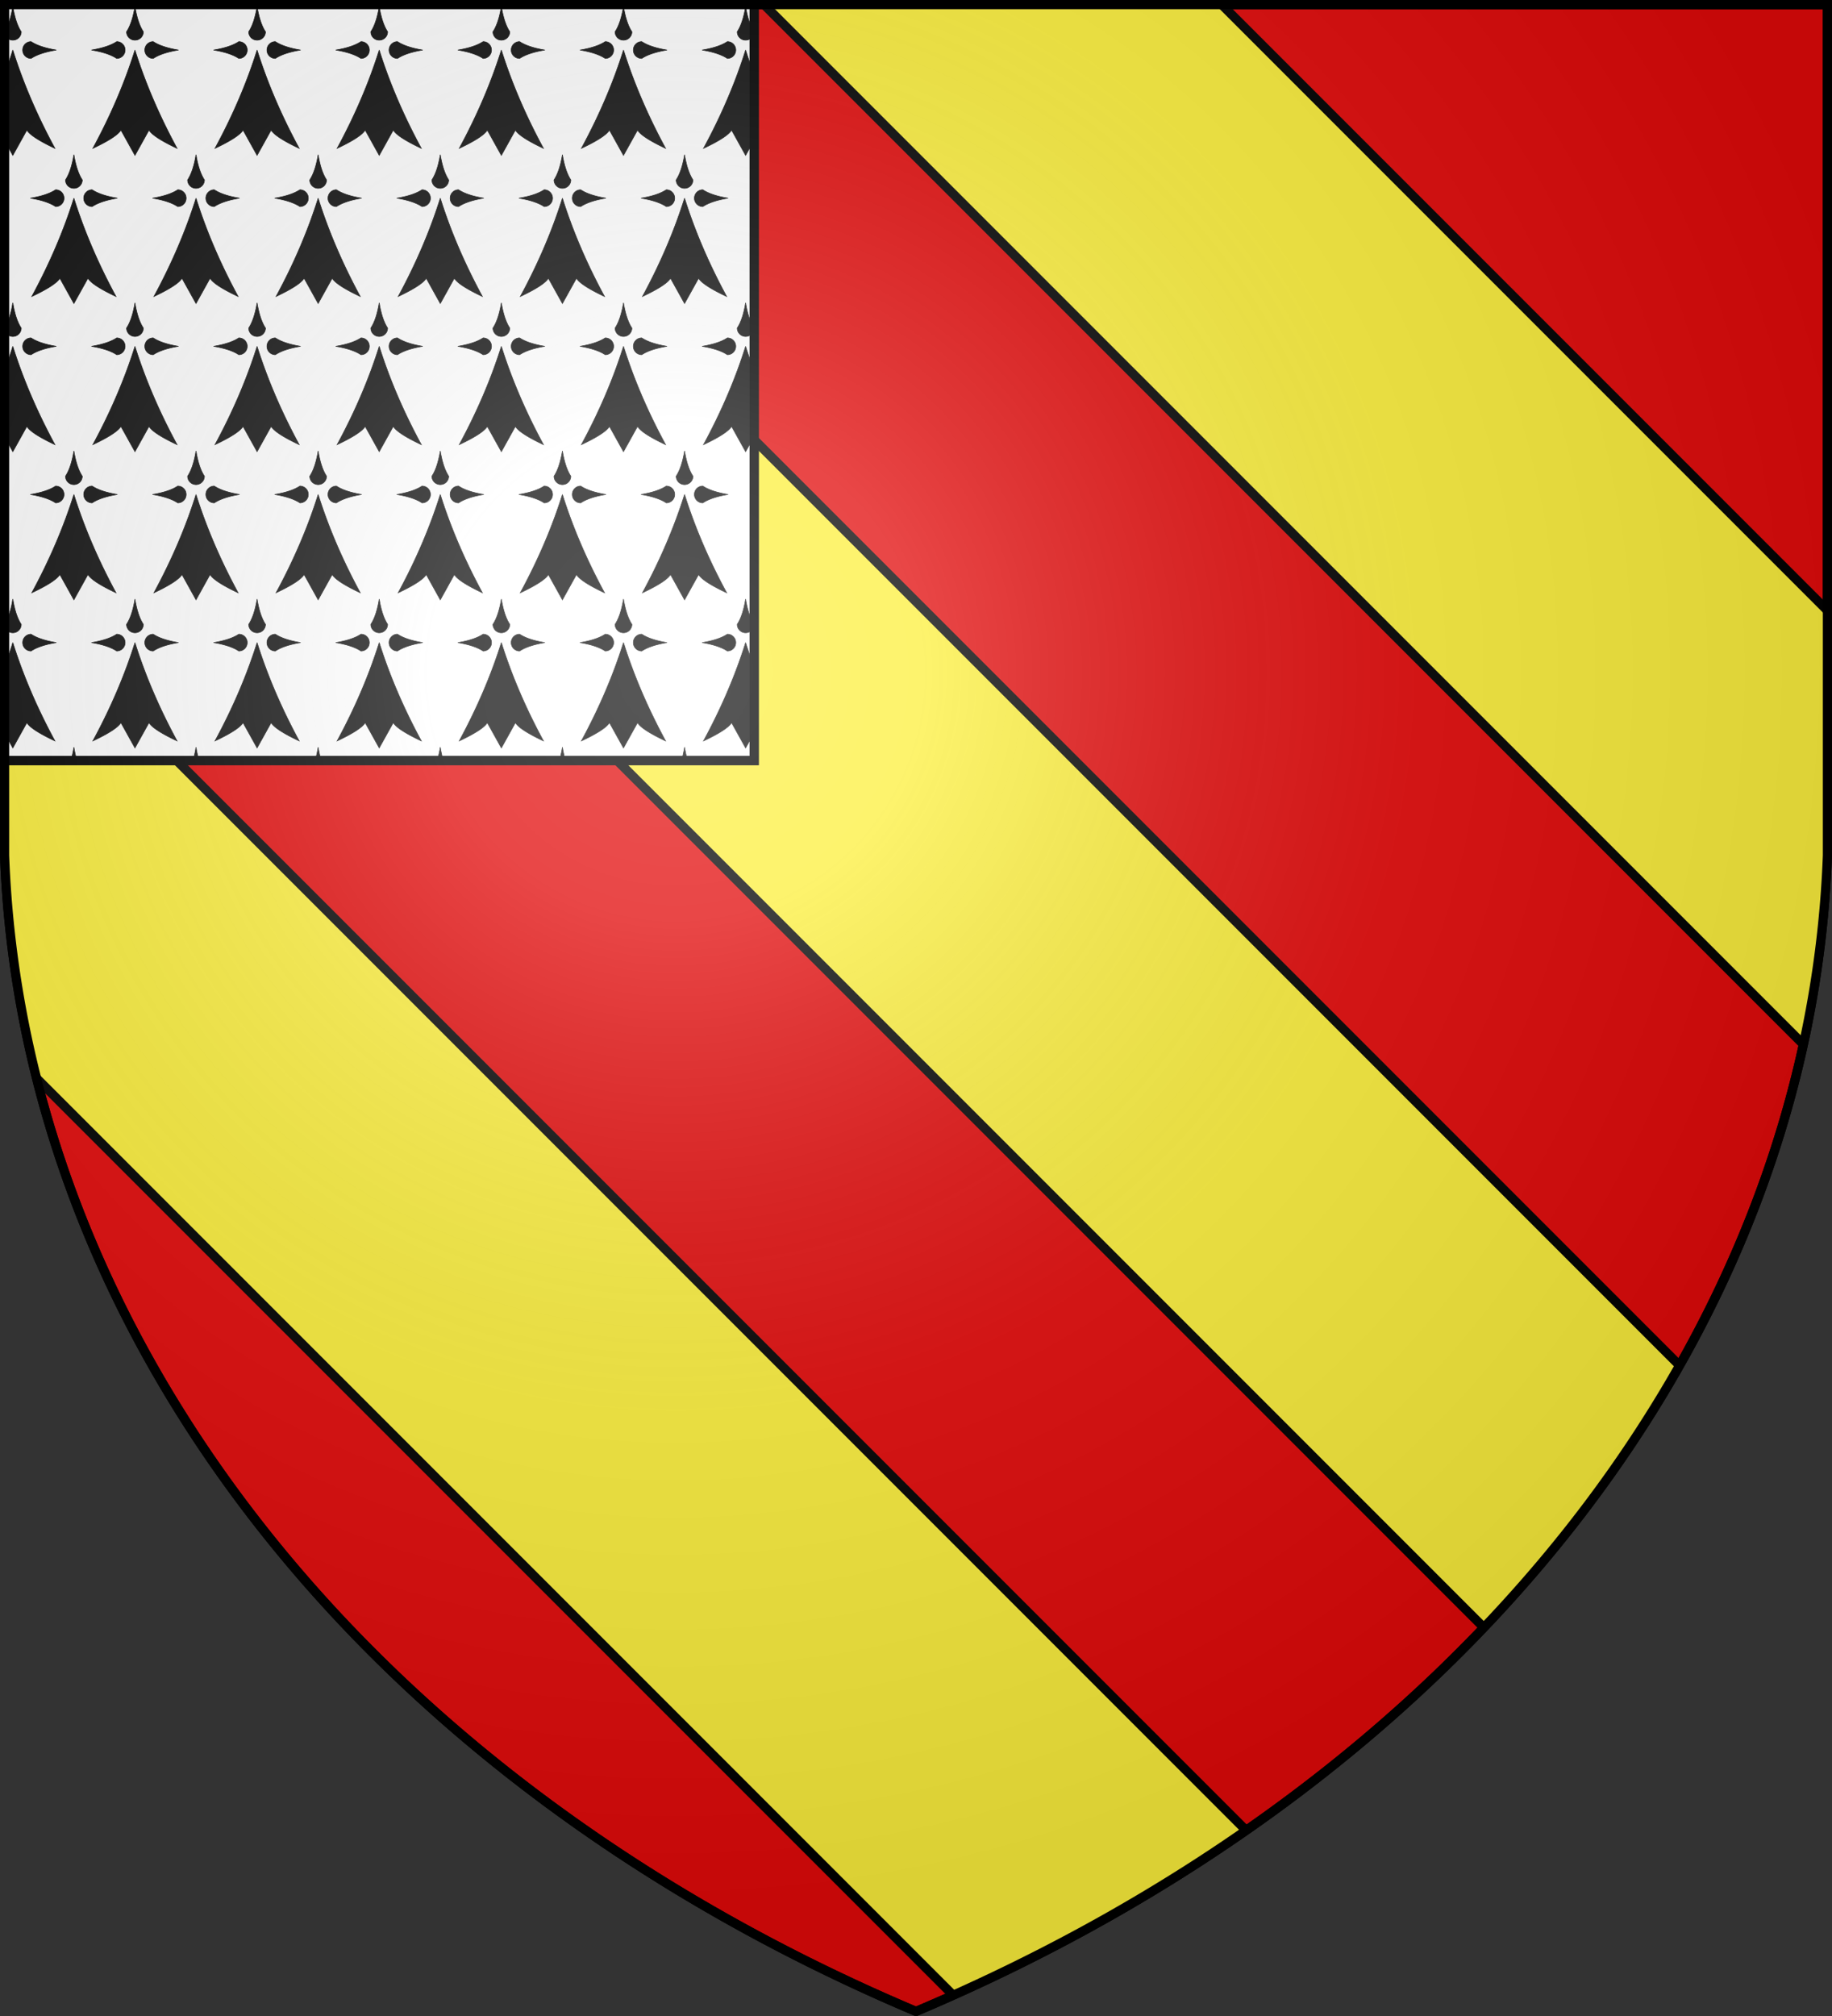 <svg xmlns="http://www.w3.org/2000/svg" xmlns:xlink="http://www.w3.org/1999/xlink" width="600" height="660" stroke="#000" stroke-width="3"><rect width="100%" height="100%" fill="#333333" stroke="none"/><radialGradient id="j" cx="221" cy="226" r="300" gradientTransform="translate(-77 -85)scale(1.35)" gradientUnits="userSpaceOnUse"><stop offset="0" stop-color="#fff" stop-opacity=".3"/><stop offset=".2" stop-color="#fff" stop-opacity=".25"/><stop offset=".6" stop-color="#666" stop-opacity=".13"/><stop offset="1" stop-opacity=".13"/></radialGradient><clipPath id="b"><path id="a" d="M1.5 1.5h597V280A570 445 0 0 1 300 658.5 570 445 0 0 1 1.5 280Z"/></clipPath><clipPath id="e"><path id="d" d="M0 0h247v249H0z"/></clipPath><use xlink:href="#a" fill="#e20909"/><g clip-path="url(#b)"><g fill="#fcef3c" transform="rotate(-45 109.074 335.444)"><path id="c" d="M236 9h106v800H236z"/><use xlink:href="#c" x="-208"/><use xlink:href="#c" x="209"/></g></g><use xlink:href="#d" fill="#fff"/><g clip-path="url(#e)"><g id="i"><g id="h"><path id="f" fill="#111" stroke="#111" stroke-width=".4" d="M300 178q11 35 30 70-17-8-20-13l-10 18-10-18q-3 5-20 13 19-35 30-70m0-31q2 12 6 18a6 6 0 1 1-12 0q4-6 6-18m-31 31q12-2 18-6a6 6 0 1 1 0 12q-6-4-18-6m62 0q-12-2-18-6a6 6 0 1 0 0 12q6-4 18-6" transform="matrix(.46 0 0 .46 -13.8 -65.5)"/><g id="g"><use xlink:href="#f" x="-120"/><use xlink:href="#f" x="-80"/><use xlink:href="#f" x="-40"/></g><use xlink:href="#g" x="160"/></g><use xlink:href="#h" x="-20" y="48.5"/><use xlink:href="#h" y="97"/></g><use xlink:href="#i" x="20" y="145.5"/></g><use xlink:href="#d" fill="none"/><use xlink:href="#a" fill="url(#j)"/></svg>